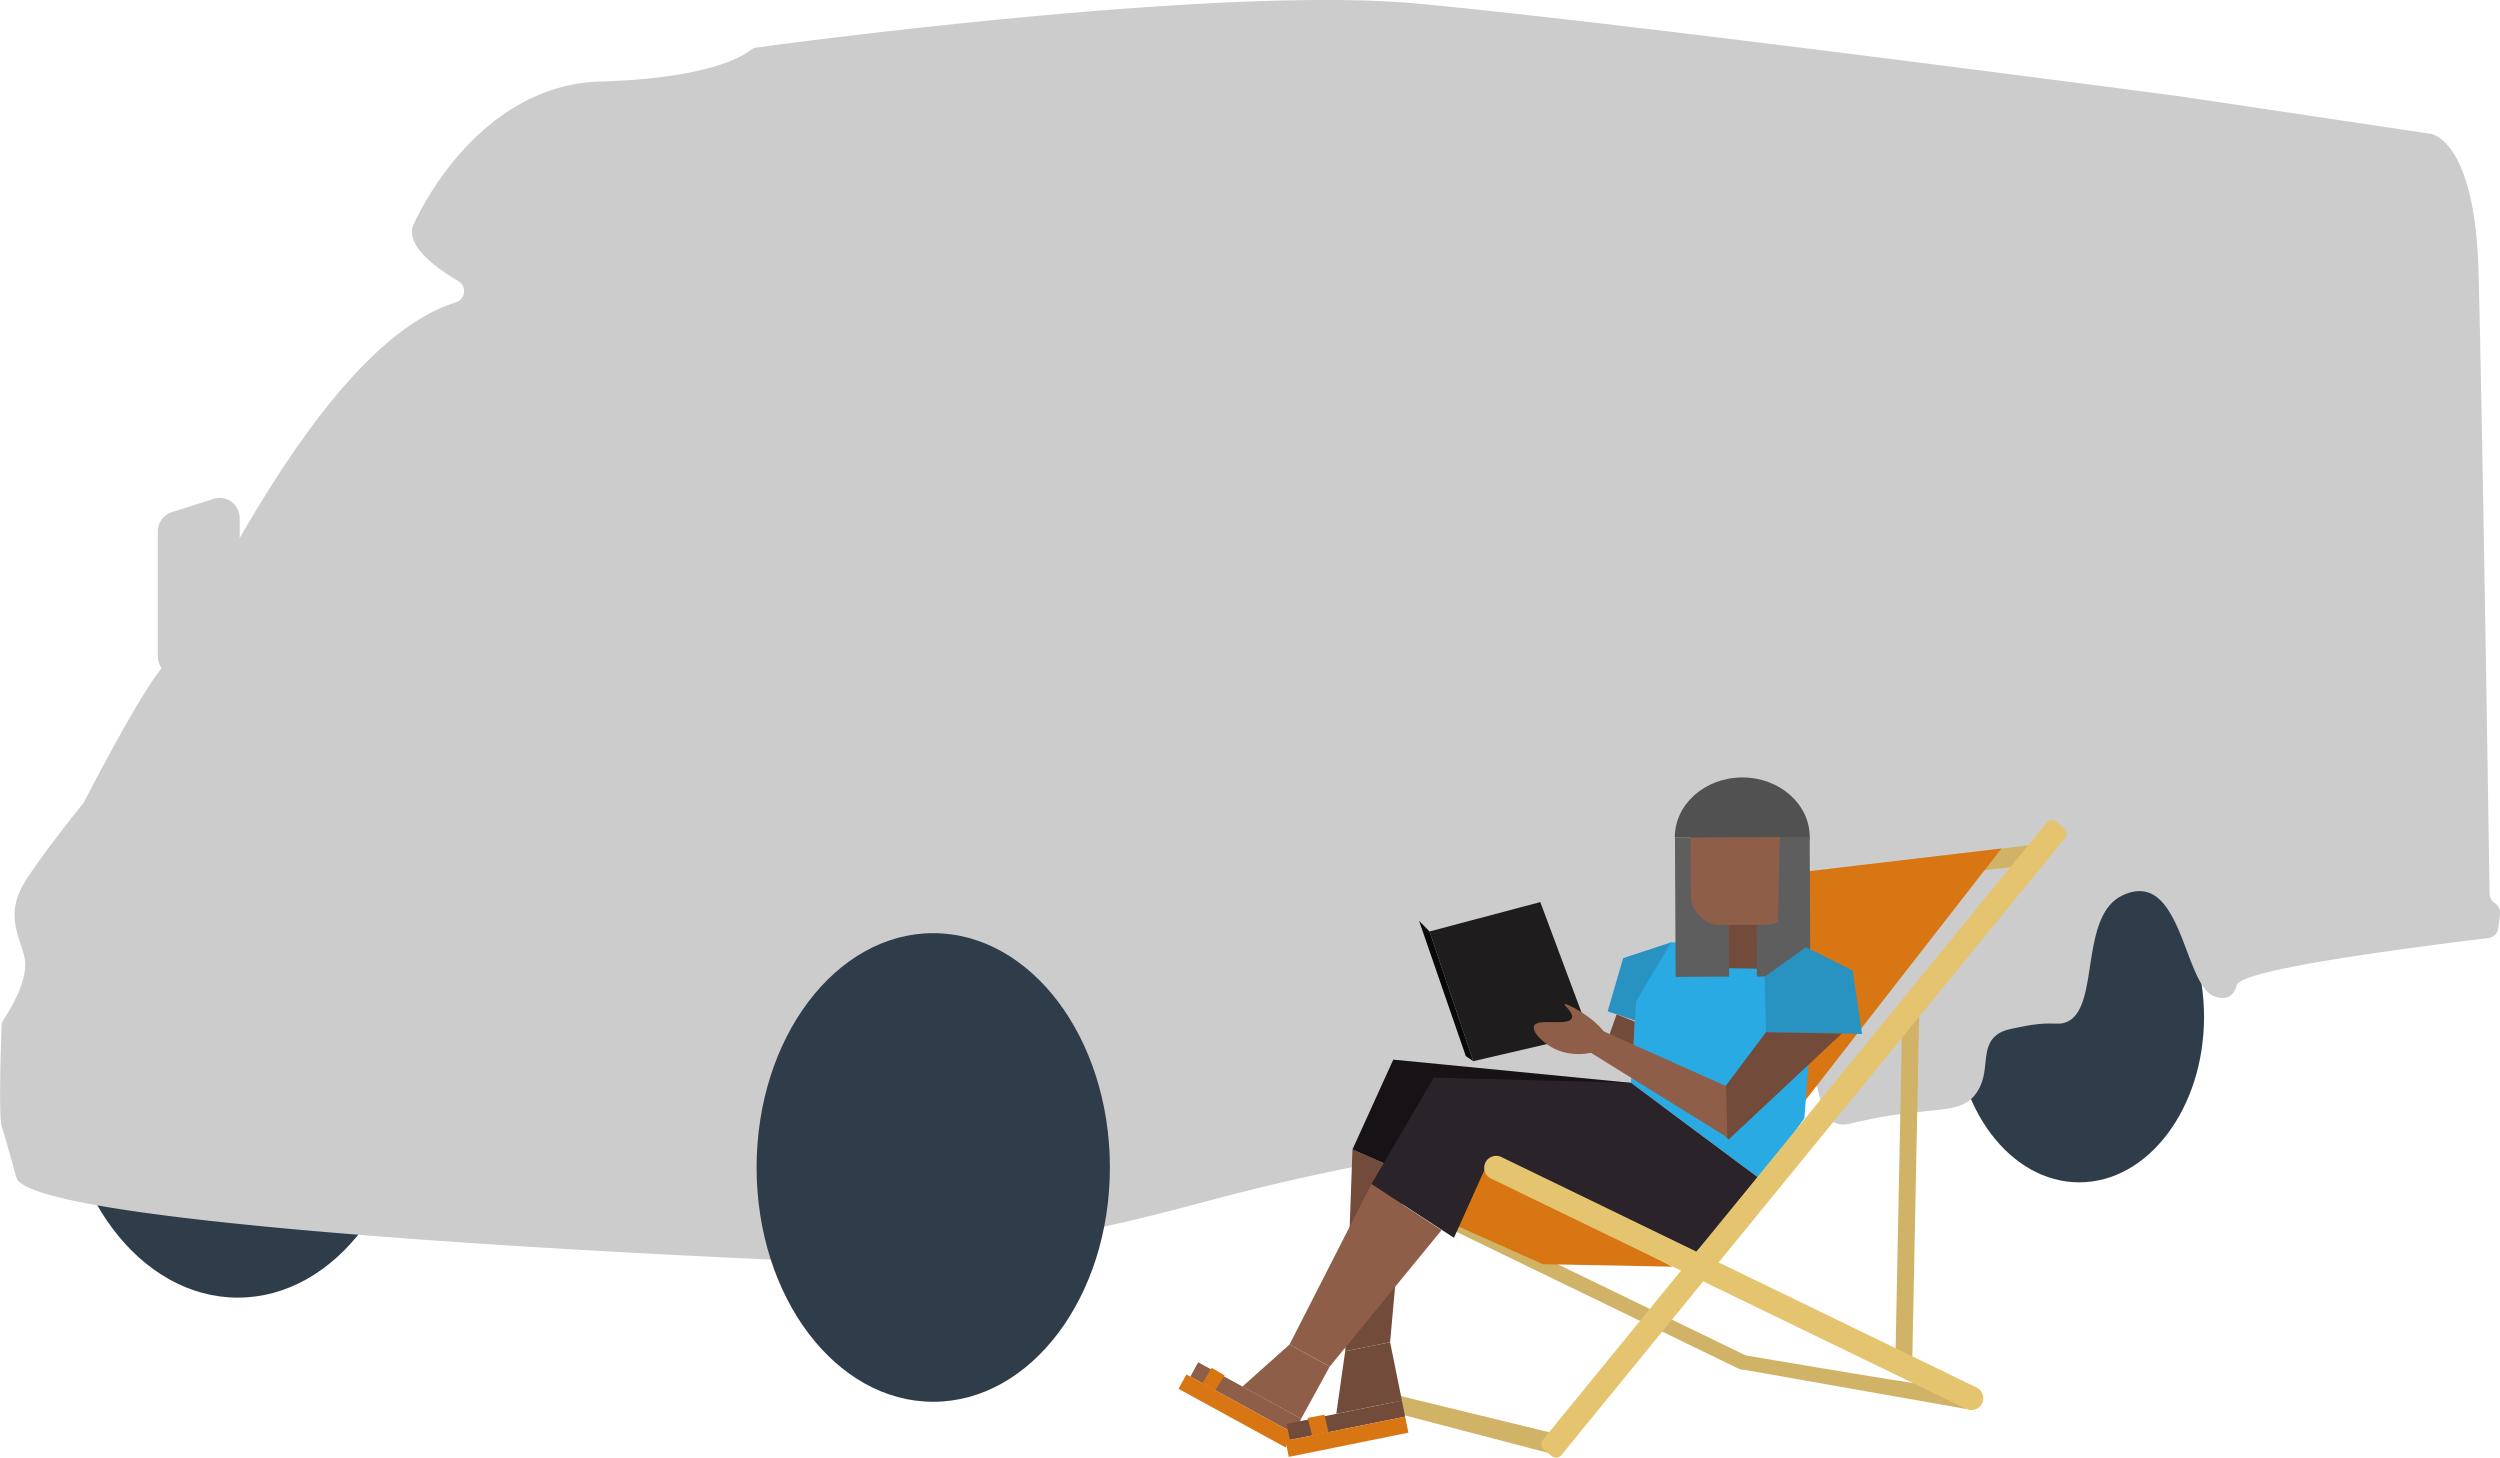<svg xmlns="http://www.w3.org/2000/svg" id="Layer_1" data-name="Layer 1" viewBox="0 0 940 548.1"><defs><style>.cls-1{fill:#2f3d4a;}.cls-2{fill:#ccc;}.cls-3{fill:#d0b367;}.cls-4{fill:#d87613;}.cls-5{fill:#724b3b;}.cls-6{fill:#161216;}.cls-7{fill:#1e1c1c;}.cls-8{fill:#2892c1;}.cls-9{fill:#29aae3;}.cls-10{fill:#5e5e5e;}.cls-11{fill:#8f5e48;}.cls-12{fill:#0a0909;}.cls-13{fill:#2a232a;}.cls-14{fill:#e5c470;}.cls-15{fill:#515151;}</style></defs><ellipse class="cls-1" cx="89.42" cy="399.81" rx="66.42" ry="88.1"></ellipse><ellipse class="cls-1" cx="781.8" cy="382.33" rx="46.92" ry="62.23"></ellipse><path class="cls-2" d="M185.84,85.79s22.37-51.73,69.91-53.13c40.11-1.18,53.35-9.33,56.51-11.85a4.42,4.42,0,0,1,2.14-.92C330.43,17.72,489-3.34,562,3.29c76.91,7,288.06,35,288.06,35l93.69,14s16.78,1.4,18.17,51.74c1.31,47,3.84,212.53,4.16,234a4.42,4.42,0,0,0,2,3.59h0a4.41,4.41,0,0,1,1.93,4.21l-.64,5.07a4.41,4.41,0,0,1-3.84,3.83C895.57,363.3,872,368.81,871,372.45a6.65,6.65,0,0,1-2.79,4.2c-2.15,1.2-4.77.29-5.6,0-9.7-3.37-11.75-35.16-25.17-39.15-4.46-1.33-8.73.85-9.79,1.39-16.08,8.24-7.85,42.89-21,47.55-3.31,1.17-5.33-.5-15.38,1.4-5.16,1-7.74,1.45-9.79,2.79-7.47,4.88-2.62,14.19-8.39,22.38-6.34,9-16.74,4.18-46.15,11.18-2.16.52-4.56,1.13-7,0-7.55-3.51-5-19-11.19-21-2.31-.72-4.64.81-5.59,1.4-5.69,3.49-35,10.25-93.69,23.77-32.77,7.55-28.38,3.93-71.31,12.58-39.8,8-57.55,14-81.11,19.58-30.09,7.18-73.61,14.78-129.93,15.38H327c-5.81-.24-272.47-11.05-290.1-29.85a3.8,3.8,0,0,1-.85-1.64c-.85-3.09-4.18-15.2-5.4-18.85s-.28-31.57-.05-37.88a4.33,4.33,0,0,1,.75-2.28c2.4-3.58,10.06-15.88,7.69-24.16-2.8-9.79-7-16.78,1.4-29.37,7.65-11.48,18.8-25.29,20.7-27.62a5.21,5.21,0,0,0,.48-.74c2.48-4.8,26.65-51.42,32-52.74s53.79-118.35,107.73-135.06a4.4,4.4,0,0,0,1-8C192.82,102.12,181.59,93.44,185.84,85.79Z" transform="translate(-30 -2.01)"></path><path class="cls-2" d="M112.56,256.39H96.91a7.55,7.55,0,0,1-7.56-7.55V201.79a7.56,7.56,0,0,1,5.27-7.2l15.65-5a7.56,7.56,0,0,1,9.85,7.2v52A7.56,7.56,0,0,1,112.56,256.39Z" transform="translate(-30 -2.01)"></path><ellipse class="cls-1" cx="350.9" cy="438.97" rx="66.42" ry="88.1"></ellipse><path class="cls-3" d="M687.63,515.41h0a2.83,2.83,0,0,0-1.28-3.78L574.47,457.38a2.84,2.84,0,0,0-3.78,1.29h0a2.83,2.83,0,0,0,1.28,3.78L683.85,516.7A2.84,2.84,0,0,0,687.63,515.41Z" transform="translate(-30 -2.01)"></path><polygon class="cls-4" points="628.87 476.27 580.06 475.33 545.01 459.66 555.41 437.51 628.87 476.27"></polygon><polygon class="cls-3" points="765.34 317.53 674.59 328.24 676.13 334.85 761.85 325.46 765.34 317.53"></polygon><polygon class="cls-4" points="752.54 319.04 675.2 418.36 678.97 327.73 752.54 319.04"></polygon><rect class="cls-3" x="743.77" y="379.42" width="6.35" height="136.97" transform="matrix(-1, -0.02, 0.02, -1, 1455.15, 908.03)"></rect><path class="cls-3" d="M767,524.44c-2,.66-80.67-12.81-80.67-12.81l-2.5,5.07,85.37,15.08Z" transform="translate(-30 -2.01)"></path><polygon class="cls-3" points="587.05 539.63 523.14 524.06 524.68 531.26 581.97 546.26 587.05 539.63"></polygon><polygon class="cls-5" points="508.53 432.19 505.79 508.08 522.68 504.66 528.41 440.94 508.53 432.19"></polygon><polygon class="cls-6" points="613.26 407.15 523.88 398.42 508.53 432.19 528.41 440.94 613.26 407.15"></polygon><polygon class="cls-7" points="595.55 383.09 579.15 339.18 537.5 350.23 553.95 399 589.19 390.81 595.55 383.09"></polygon><polygon class="cls-5" points="607.84 381.4 604.13 391.93 614.5 395.15 614.71 384.12 607.84 381.4"></polygon><polygon class="cls-8" points="638.74 391.76 604.48 380.27 610.3 360.25 628.39 354.3 642.49 367.96 638.74 391.76"></polygon><polygon class="cls-9" points="628.39 354.3 615.19 376.45 613.26 407.15 662.11 443.51 678.45 420.43 681.94 373.95 679.05 356.13 628.39 354.3"></polygon><rect class="cls-5" x="677.25" y="334.99" width="17.53" height="31.17" transform="translate(1335.18 712.24) rotate(-178.9)"></rect><rect class="cls-10" x="690.44" y="316.74" width="20.12" height="52.39" transform="translate(1372.61 680.56) rotate(179.73)"></rect><rect class="cls-10" x="659.91" y="316.89" width="20.12" height="52.39" transform="translate(1311.55 680.99) rotate(179.73)"></rect><rect class="cls-11" x="665.72" y="301.07" width="38.84" height="48.69" rx="10.69" transform="translate(1341.81 645.59) rotate(179.73)"></rect><polygon class="cls-10" points="669.34 305.29 668.45 351.41 676.53 348.97 680.47 314.69 669.34 305.29"></polygon><polygon class="cls-8" points="700.15 388.77 664.02 388.08 663.57 367.23 679.05 356.13 696.6 364.94 700.15 388.77"></polygon><polygon class="cls-5" points="664.02 388.08 647.22 410.48 643.57 421.54 649.91 428.5 692.51 388.62 664.02 388.08"></polygon><polygon class="cls-11" points="649.48 427.69 595.34 394.08 598.79 385.92 648.99 408.37 649.48 427.69"></polygon><path class="cls-11" d="M634.13,393.94c-1.11,4-10.82,5.84-18,3.11-5.52-2.08-10.28-7.1-9.32-9.33,1.32-3.07,13,.34,14.2-2.91.78-2-3.07-4.82-2.72-5.23C619,378.77,635.74,388.15,634.13,393.94Z" transform="translate(-30 -2.01)"></path><polygon class="cls-12" points="537.5 350.23 533.57 346.23 551.14 397.1 553.95 399 537.5 350.23"></polygon><polygon class="cls-13" points="613.26 407.15 539.12 405.17 515.65 445.22 546.69 465.41 559.19 437.58 637.48 471.1 662.11 443.51 613.26 407.15"></polygon><polygon class="cls-11" points="489.23 533.45 467.14 521.36 484.86 505.54 499.98 513.82 489.23 533.45"></polygon><rect class="cls-11" x="476.26" y="524.47" width="44.21" height="6.16" transform="translate(284.5 -176.5) rotate(28.69)"></rect><rect class="cls-4" x="471.73" y="529.46" width="45.89" height="6.16" transform="translate(286.44 -174.12) rotate(28.69)"></rect><polygon class="cls-5" points="527.12 526.6 502.44 531.6 505.79 508.08 522.68 504.66 527.12 526.6"></polygon><rect class="cls-5" x="513.96" y="532.93" width="44.21" height="6.16" transform="translate(-125.67 114.98) rotate(-11.44)"></rect><rect class="cls-4" x="513.52" y="539.13" width="45.89" height="6.16" transform="translate(-126.89 115.18) rotate(-11.44)"></rect><polygon class="cls-11" points="515.65 445.22 484.86 505.54 499.98 513.82 542.03 462.54 515.65 445.22"></polygon><polygon class="cls-4" points="499.5 538.47 498.02 531.91 491.65 533.13 493.35 539.72 499.5 538.47"></polygon><polygon class="cls-4" points="456.92 522.79 460.46 517.13 455.59 514.31 452.07 520.13 456.92 522.79"></polygon><rect class="cls-14" x="703.79" y="277.91" width="9.02" height="304.68" rx="2.48" transform="translate(954.98 1209.42) rotate(-140.78)"></rect><path class="cls-14" d="M775.26,529.72h0a4.51,4.51,0,0,0-2.06-6L594.52,437.05a4.53,4.53,0,0,0-6,2.06h0a4.53,4.53,0,0,0,2.06,6l178.68,86.63A4.53,4.53,0,0,0,775.26,529.72Z" transform="translate(-30 -2.01)"></path><path class="cls-15" d="M685,294.33c14-.07,25.42,9.94,25.47,22.36l-50.74.24C659.67,304.51,671,294.39,685,294.33Z" transform="translate(-30 -2.01)"></path></svg>